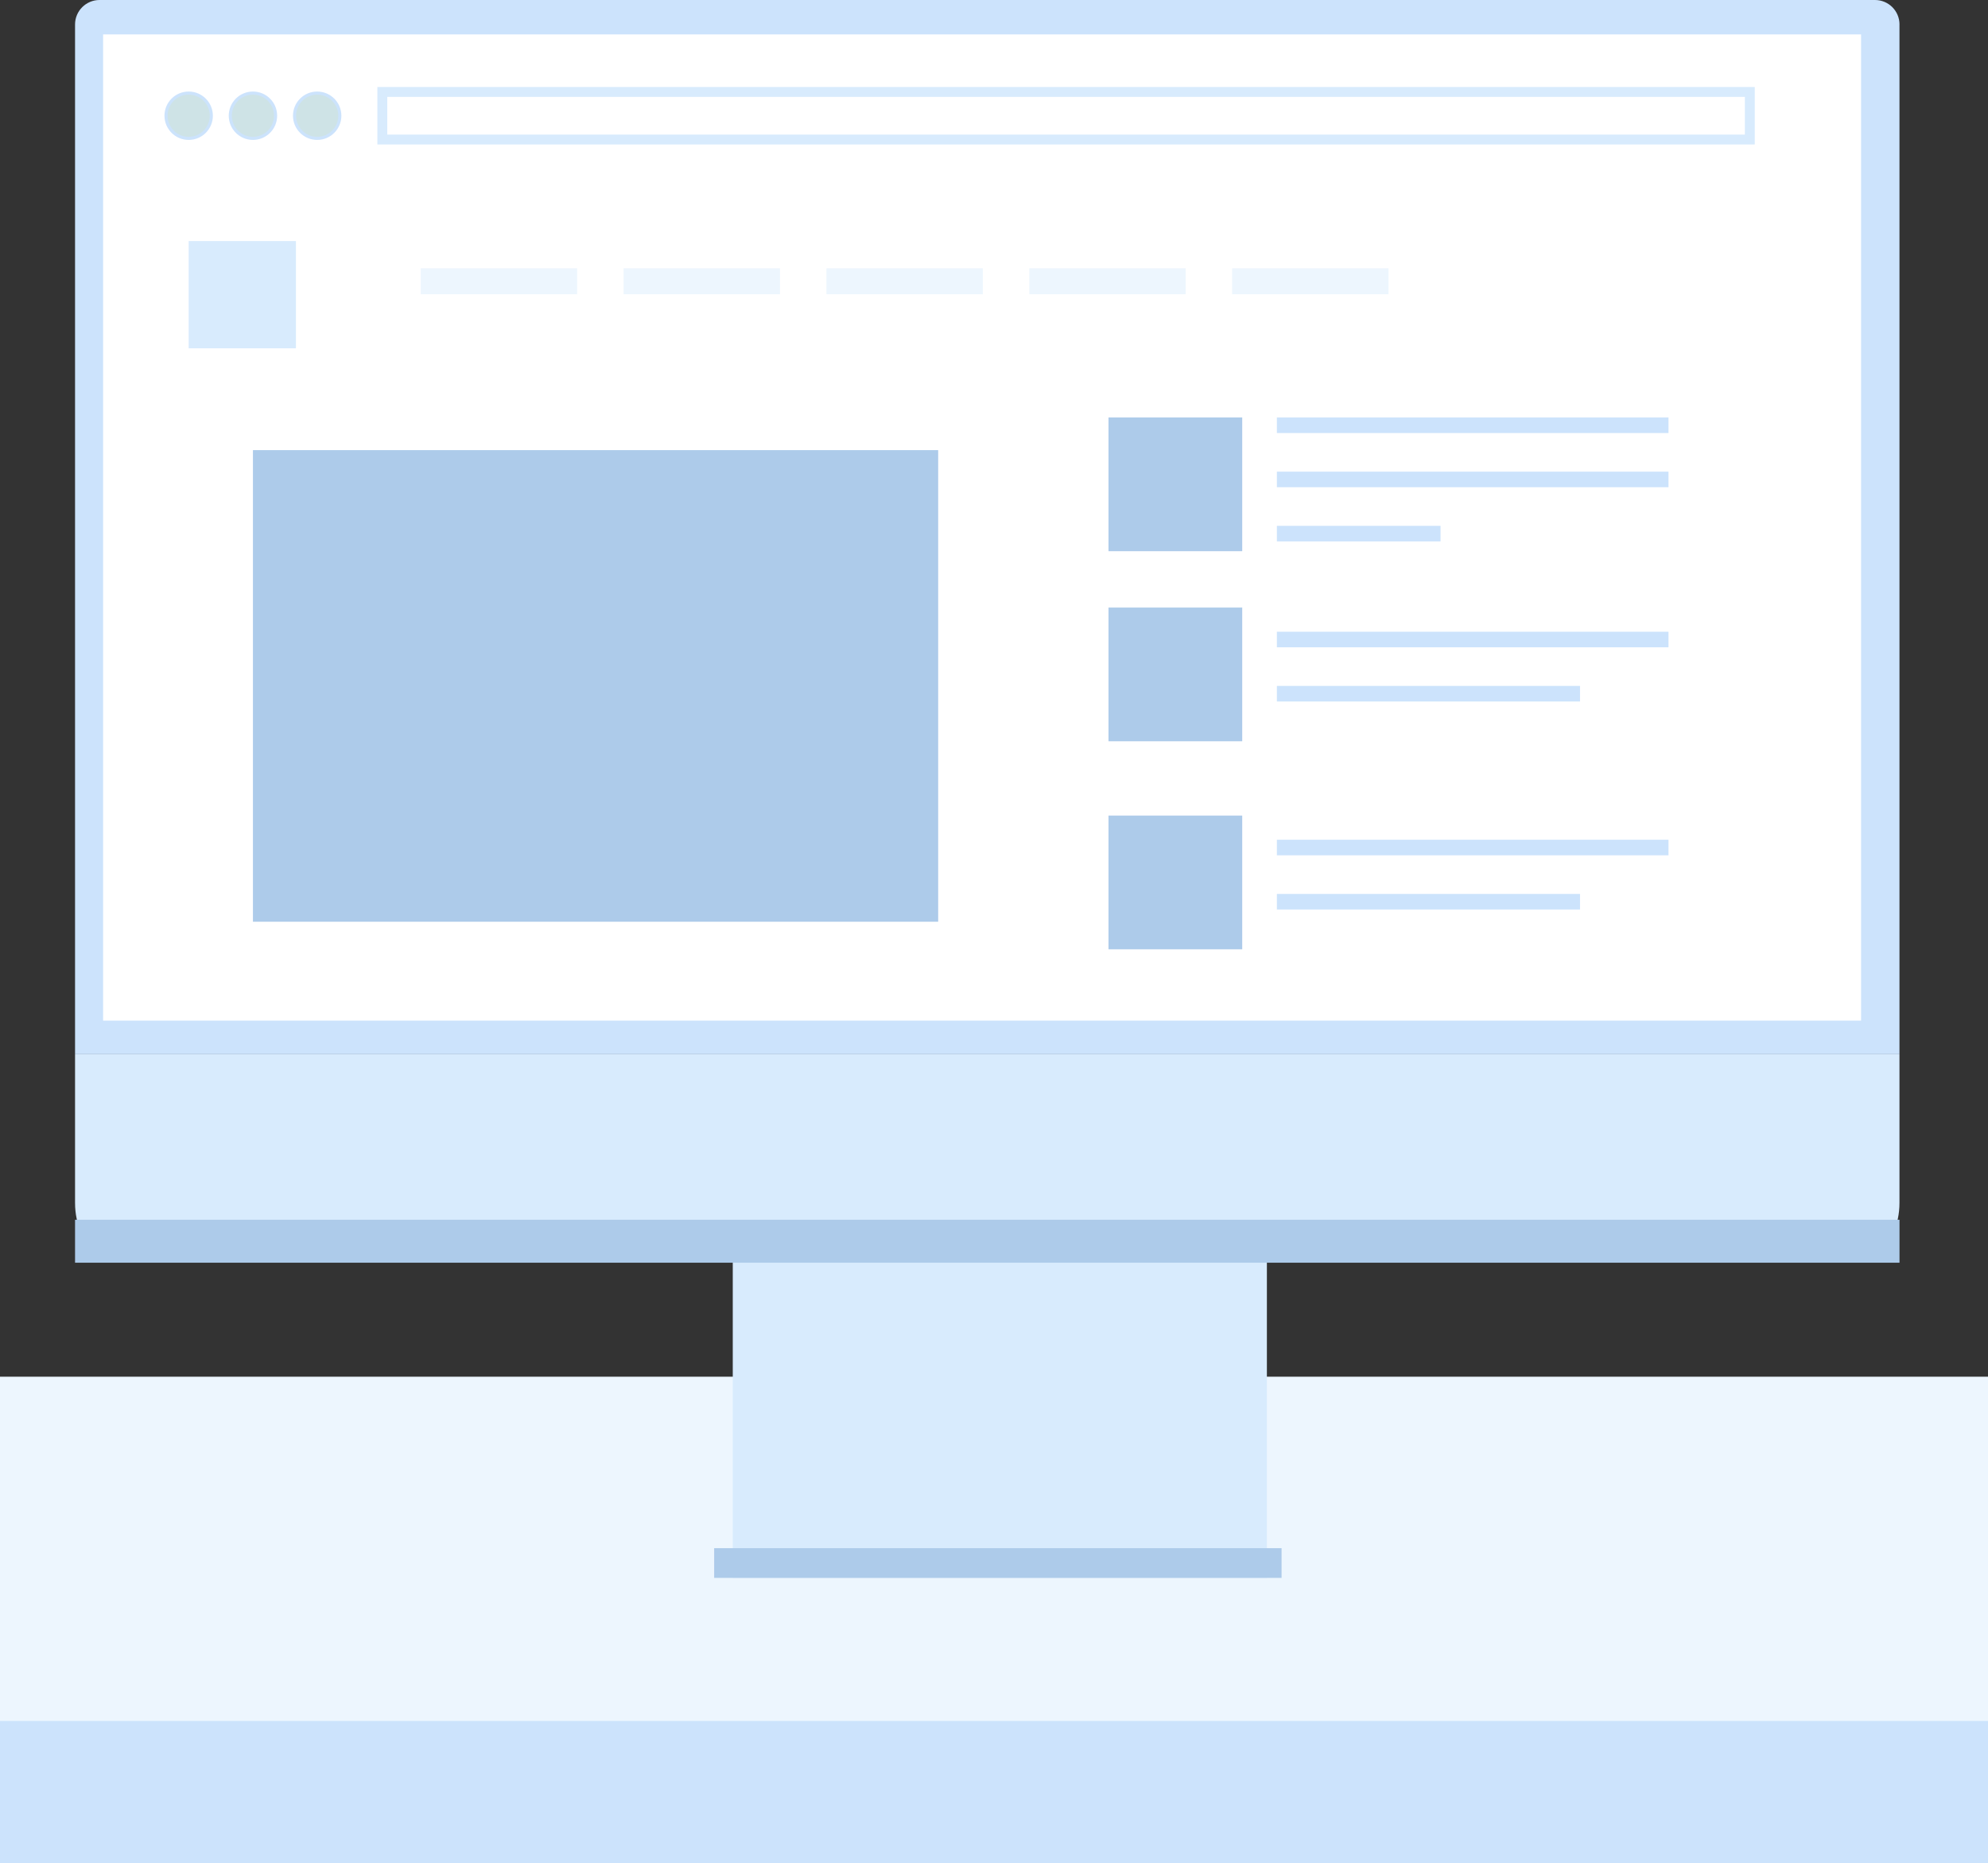 <svg xmlns="http://www.w3.org/2000/svg" id="Layer_2" data-name="Layer 2" viewBox="0 0 640 599.82"><rect x="0" y="0" width="640" height="599.82" fill="#333333" stroke="none"/><defs><style>      .cls-1 {        fill: none;        stroke: #d8ebfd;        stroke-width: 3.18px;      }      .cls-1, .cls-2 {        stroke-miterlimit: 10;      }      .cls-2 {        fill: #cee3e6;        stroke: #cce3fc;      }      .cls-3 {        fill: #cce3fc;      }      .cls-3, .cls-4, .cls-5, .cls-6, .cls-7 {        stroke-width: 0px;      }      .cls-4 {        fill: #d8ebfd;      }      .cls-5 {        fill: #adcbea;      }      .cls-6 {        fill: #fff;      }      .cls-7 {        fill: #edf6fe;      }    </style></defs><g id="Layer_1-2" data-name="Layer 1"><g><rect class="cls-7" x="0" y="443.24" width="640" height="115.53"></rect><rect class="cls-3" y="554.08" width="640" height="45.74"></rect><g><g><path class="cls-3" d="M611.5,7.88v331.54H24.16V7.88c0-4.35,3.53-7.88,7.88-7.88h571.59c4.35,0,7.88,3.53,7.88,7.88Z"></path><rect class="cls-6" x="64.07" y="39.91" width="507.52" height="279.2"></rect><path class="cls-6" d="M33.19,11.08v317.51h565.95V11.08H33.19Z"></path><polygon class="cls-4" points="407.85 508 407.85 508 407.85 397.2 235.9 397.2 235.9 508.01 407.85 508"></polygon><path class="cls-4" d="M611.5,339.42v47.8c0,7.34-3,13.28-6.7,13.28H30.86c-3.7,0-6.7-5.95-6.7-13.28v-47.8h587.35Z"></path><rect class="cls-5" x="229.91" y="498.45" width="182.67" height="9.56"></rect><rect class="cls-5" x="24.16" y="392.71" width="587.35" height="13.83"></rect></g><rect class="cls-5" x="356.86" y="134.41" width="43.05" height="43.05"></rect><rect class="cls-1" x="123.08" y="29.6" width="440.24" height="15.32"></rect><rect class="cls-5" x="356.86" y="195.61" width="43.05" height="43.05"></rect><rect class="cls-3" x="411.07" y="134.41" width="126.07" height="5.01"></rect><rect class="cls-3" x="411.07" y="151.85" width="126.07" height="5.01"></rect><rect class="cls-3" x="411.07" y="169.3" width="52.68" height="5.01"></rect><rect class="cls-3" x="411.07" y="203.39" width="126.07" height="5.01"></rect><rect class="cls-3" x="411.07" y="220.84" width="97.59" height="5.01"></rect><rect class="cls-5" x="356.86" y="262.58" width="43.05" height="43.05"></rect><rect class="cls-3" x="411.07" y="270.36" width="126.07" height="5.01"></rect><rect class="cls-3" x="411.07" y="287.81" width="97.59" height="5.01"></rect><circle class="cls-2" cx="60.74" cy="37.26" r="7.29"></circle><circle class="cls-2" cx="81.43" cy="37.26" r="7.29"></circle><circle class="cls-2" cx="102.11" cy="37.26" r="7.29"></circle><rect class="cls-4" x="60.74" y="77.61" width="34.53" height="34.53"></rect><rect class="cls-7" x="135.46" y="86.37" width="50.34" height="8.37"></rect><rect class="cls-7" x="200.76" y="86.37" width="50.34" height="8.37"></rect><rect class="cls-7" x="266.06" y="86.37" width="50.34" height="8.37"></rect><rect class="cls-7" x="331.36" y="86.37" width="50.34" height="8.37"></rect><rect class="cls-7" x="396.66" y="86.37" width="50.34" height="8.37"></rect><rect class="cls-5" x="81.43" y="144.92" width="220.6" height="151.84"></rect></g></g></g></svg>